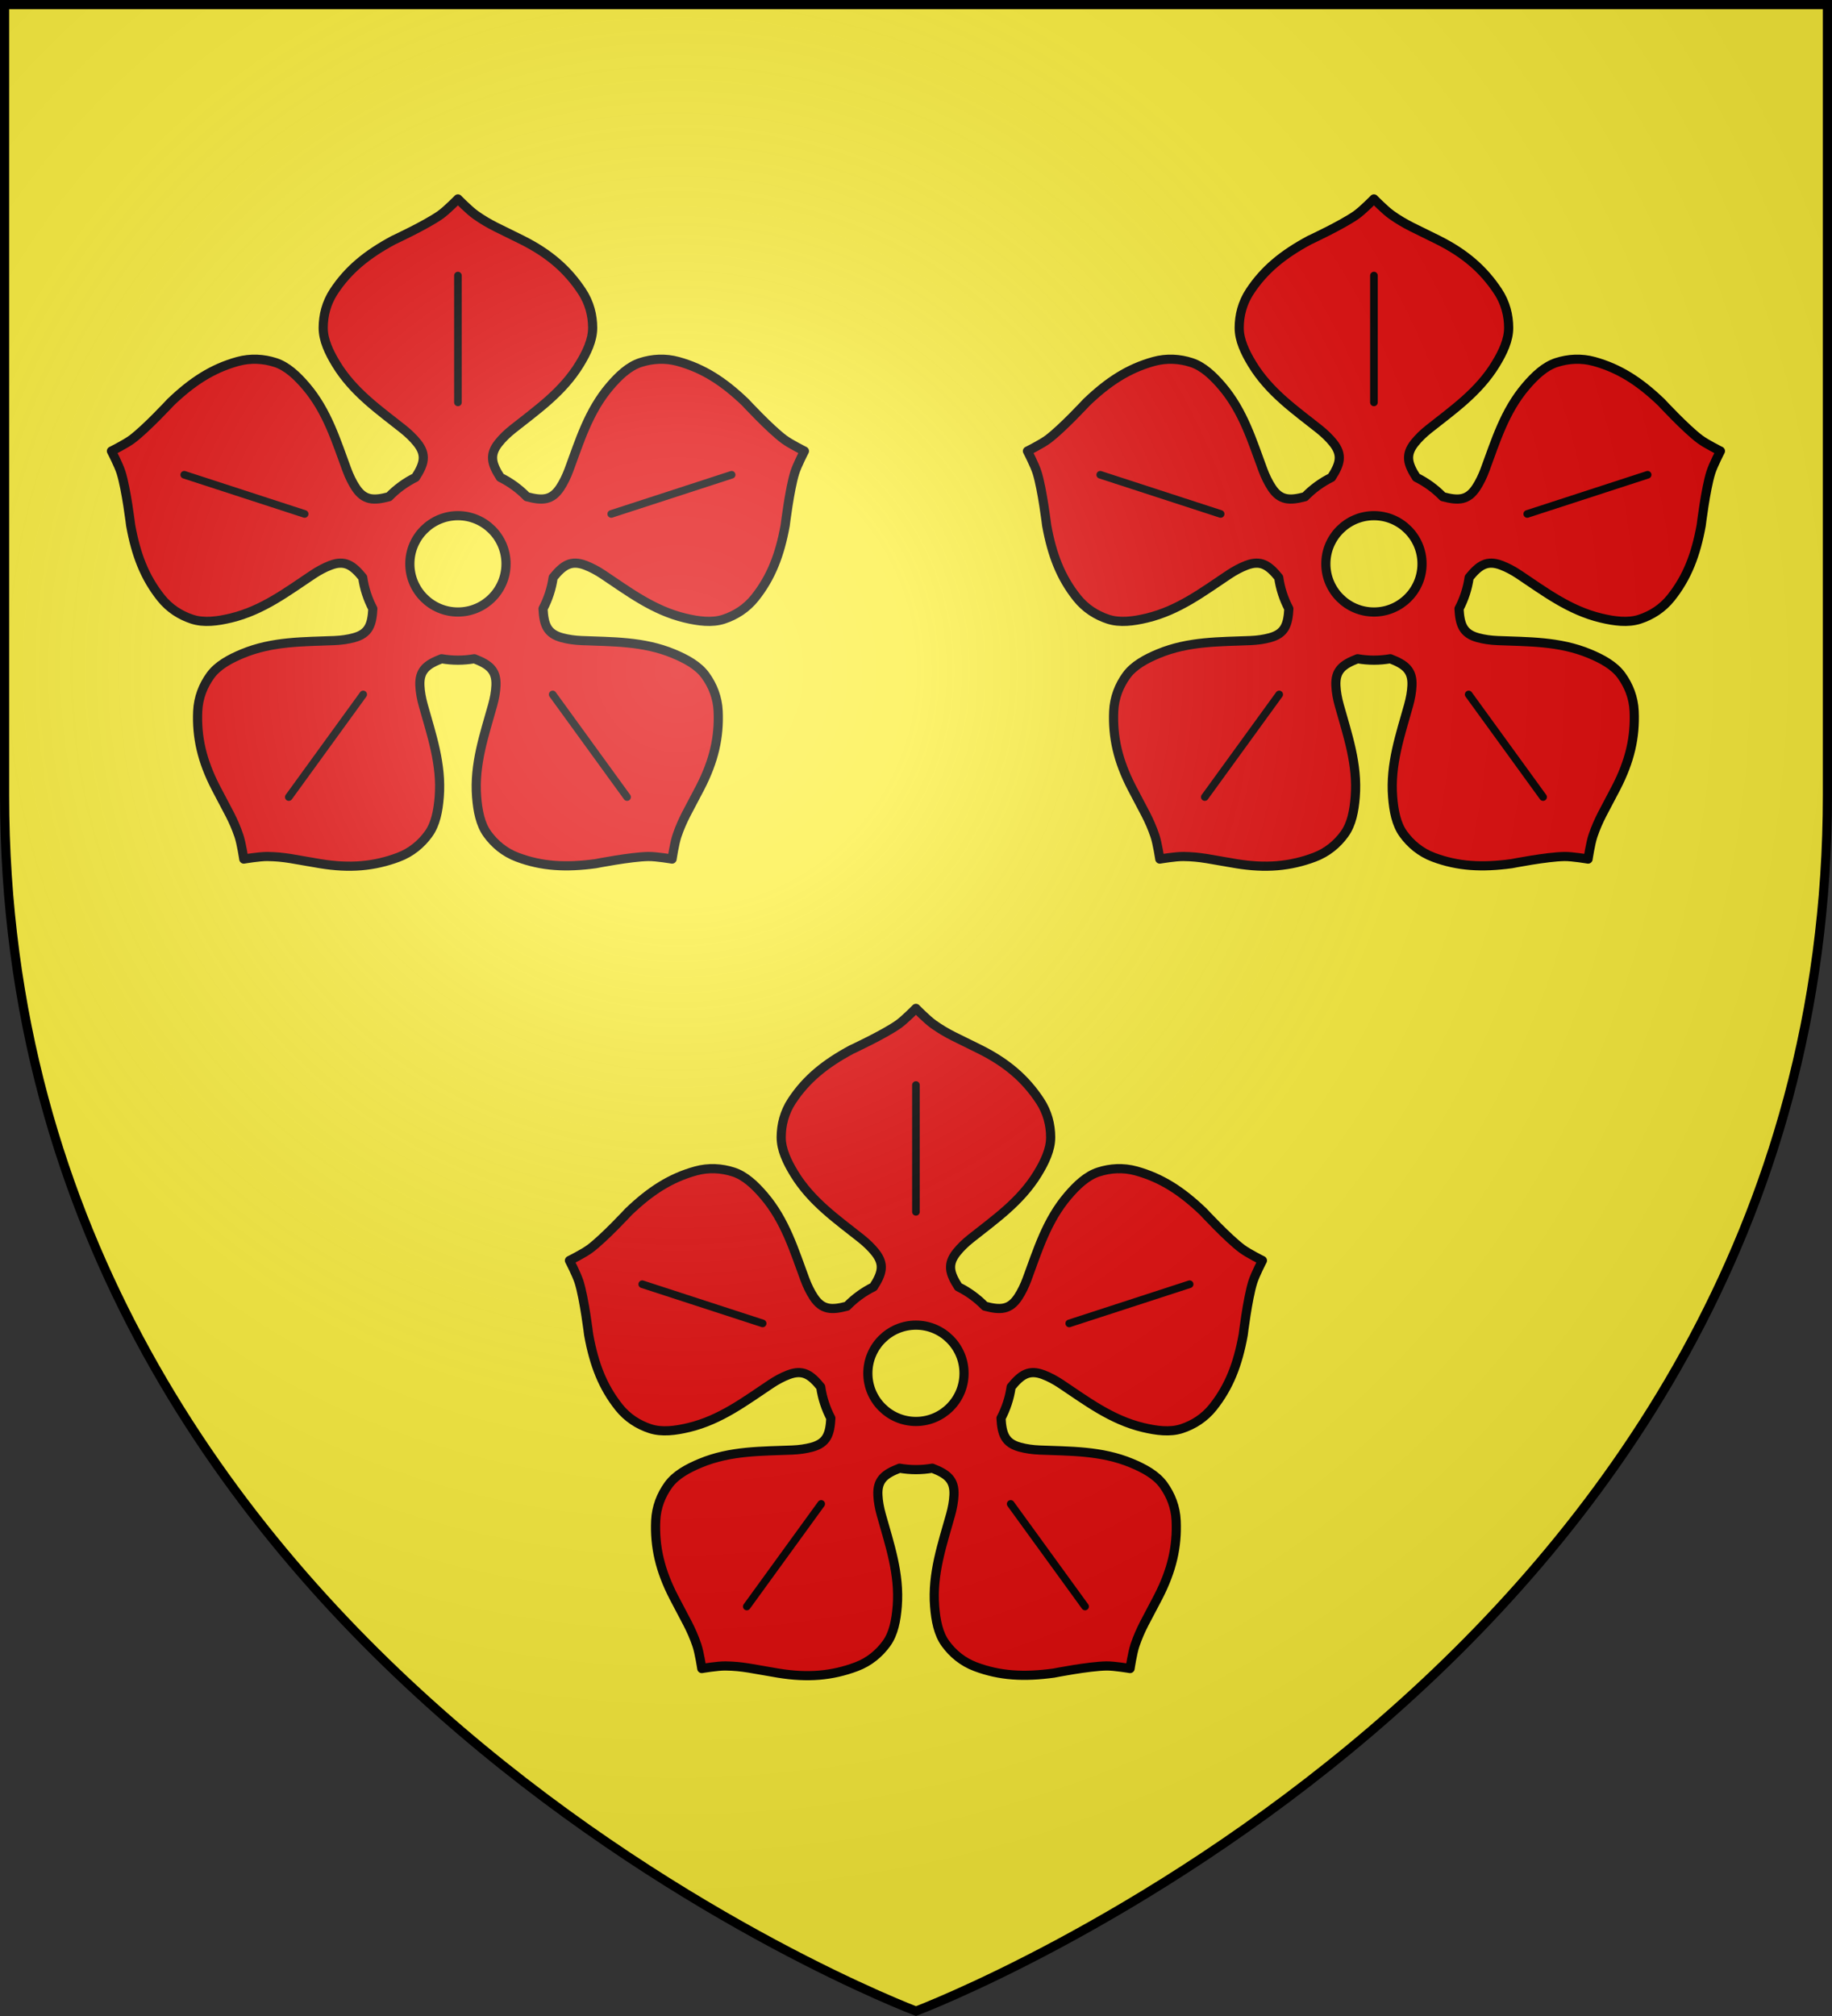 <?xml version="1.0" encoding="UTF-8" standalone="no"?><svg height="660" width="600" xmlns="http://www.w3.org/2000/svg" xmlns:xlink="http://www.w3.org/1999/xlink"><rect width="100%" height="100%" fill="#333333" stroke="none"/><radialGradient id="a" cx="221.445" cy="226.331" gradientTransform="matrix(1.353 0 0 1.349 -77.629 -85.747)" gradientUnits="userSpaceOnUse" r="300"><stop offset="0" stop-color="#fff" stop-opacity=".314"/><stop offset=".19" stop-color="#fff" stop-opacity=".251"/><stop offset=".6" stop-color="#6b6b6b" stop-opacity=".125"/><stop offset="1" stop-opacity=".125"/></radialGradient><path d="m300 658.5s298.5-112.32 298.5-397.772v-259.228h-597v259.228c0 285.452 298.5 397.772 298.5 397.772z" fill="#fcef3c" fill-rule="evenodd"/><g id="b" stroke-width=".714" transform="matrix(1.401 0 0 1.402 34.398 63.022)"><path d="m82.5 1.5s-2.601 2.657-4.112 3.723c-3.396 2.398-10.982 5.91-10.982 5.91-6.166 3.318-10.532 6.86-13.905 11.967-1.754 2.656-2.492 5.604-2.498 8.487-.006 2.884 1.377 5.769 3.053 8.513 4.001 6.549 10.038 10.717 15.596 15.126 1.263 1.002 2.397 2.087 3.331 3.254 2.242 2.803 1.612 4.934-.408 8.053-2.317 1.144-4.411 2.67-6.193 4.504-3.586.956-5.81.889-7.781-2.109-.821-1.249-1.503-2.663-2.064-4.174-2.474-6.652-4.57-13.678-9.559-19.509-2.091-2.443-4.404-4.652-7.148-5.537-2.743-.885-5.772-1.091-8.839-.243-5.898 1.631-10.615 4.687-15.674 9.529 0 0-5.683 6.135-9.013 8.626-1.479 1.107-4.806 2.76-4.806 2.76s1.718 3.294 2.264 5.059c1.23 3.974 2.229 12.28 2.229 12.28 1.251 6.892 3.265 12.135 7.078 16.923 1.983 2.49 4.556 4.102 7.295 4.999 2.739.897 5.912.478 9.039-.269 7.462-1.784 13.287-6.245 19.196-10.171 1.342-.892 2.722-1.633 4.12-2.161 3.353-1.265 5.184-.014 7.521 2.864.37 2.601 1.187 5.054 2.368 7.29-.199 3.713-.936 5.811-4.398 6.76-1.441.395-2.996.609-4.606.677-7.088.299-14.419.118-21.503 3.063-2.969 1.234-5.779 2.757-7.469 5.094-1.689 2.337-2.825 5.15-2.967 8.331-.272 6.116 1.007 11.634 4.216 17.86 2.802 5.437 4.072 7.302 5.413 11.238.597 1.752 1.145 5.433 1.145 5.433s3.661-.623 5.508-.599c4.158.055 6.328.689 12.361 1.675 6.91 1.129 12.547.647 18.277-1.501 2.98-1.117 5.309-3.069 7.009-5.398 1.699-2.329 2.277-5.472 2.533-8.678.61-7.651-1.824-14.573-3.73-21.409-.433-1.553-.72-3.098-.789-4.591-.167-3.585 1.6-4.939 5.066-6.274 1.242.213 2.522.33 3.825.33 1.303 0 2.583-.117 3.825-.33 3.466 1.336 5.233 2.689 5.066 6.274-.07 1.493-.356 3.038-.789 4.591-1.906 6.836-4.34 13.758-3.73 21.409.256 3.206.834 6.349 2.533 8.678 1.699 2.329 4.029 4.28 7.009 5.398 5.73 2.148 11.339 2.441 18.277 1.501 0 0 8.203-1.62 12.361-1.675 1.847-.024 5.508.599 5.508.599s.548-3.681 1.145-5.433c1.341-3.936 2.61-5.801 5.413-11.238 3.209-6.225 4.487-11.744 4.216-17.86-.141-3.181-1.277-5.994-2.967-8.331-1.689-2.337-4.5-3.86-7.469-5.094-7.085-2.945-14.416-2.765-21.503-3.063-1.61-.068-3.165-.282-4.606-.677-3.461-.949-4.199-3.047-4.398-6.76 1.181-2.236 1.998-4.688 2.368-7.29 2.337-2.877 4.168-4.129 7.521-2.864 1.398.528 2.778 1.269 4.12 2.161 5.909 3.926 11.734 8.387 19.196 10.171 3.127.747 6.299 1.166 9.039.269 2.739-.897 5.312-2.508 7.295-4.999 3.813-4.788 5.827-10.031 7.078-16.923 0 0 .999-8.306 2.229-12.28.546-1.765 2.264-5.059 2.264-5.059s-3.327-1.653-4.806-2.76c-3.33-2.491-9.013-8.626-9.013-8.626-5.059-4.842-9.777-7.897-15.674-9.529-3.067-.848-6.096-.642-8.839.243-2.743.885-5.057 3.093-7.148 5.537-4.989 5.831-7.085 12.857-9.559 19.509-.562 1.511-1.244 2.925-2.064 4.174-1.971 2.998-4.195 3.065-7.781 2.109-1.782-1.834-3.876-3.36-6.193-4.504-2.02-3.12-2.65-5.25-.408-8.053.933-1.167 2.068-2.253 3.331-3.254 5.559-4.409 11.595-8.577 15.596-15.126 1.677-2.744 3.059-5.63 3.053-8.513-.006-2.884-.744-5.831-2.498-8.487-3.373-5.107-7.651-8.818-13.905-11.967-5.462-2.751-7.586-3.512-10.982-5.91-1.51-1.066-4.112-3.723-4.112-3.723zm0 73.965c6.205 0 11.242 5.039 11.242 11.247s-5.036 11.247-11.242 11.247c-6.205 0-11.242-5.039-11.242-11.247s5.036-11.247 11.242-11.247z" style="fill:#e20909;fill-rule:evenodd;stroke:#000;stroke-width:2.141;stroke-linecap:round;stroke-linejoin:round"/><path d="m118.336 75.063 28.144-9.149m-41.834 51.3 17.394 23.952m-61.686-23.952-17.394 23.952m3.704-66.104-28.144-9.149m63.98-16.904v-29.607" style="fill:#fcef3c;fill-rule:evenodd;stroke:#000;stroke-width:1.784;stroke-linecap:round;stroke-linejoin:round"/></g><use height="100%" transform="translate(300)" width="100%" xlink:href="#b"/><use height="100%" transform="translate(150 265)" width="100%" xlink:href="#b"/><path d="m300 658.5s298.5-112.32 298.5-397.772v-259.228h-597v259.228c0 285.452 298.5 397.772 298.5 397.772z" fill="url(#a)" fill-rule="evenodd"/><path d="m300 658.397s-298.5-112.418-298.5-398.119v-258.778h597v258.778c0 285.701-298.5 398.119-298.5 398.119z" fill="none" stroke="#000" stroke-width="3"/></svg>